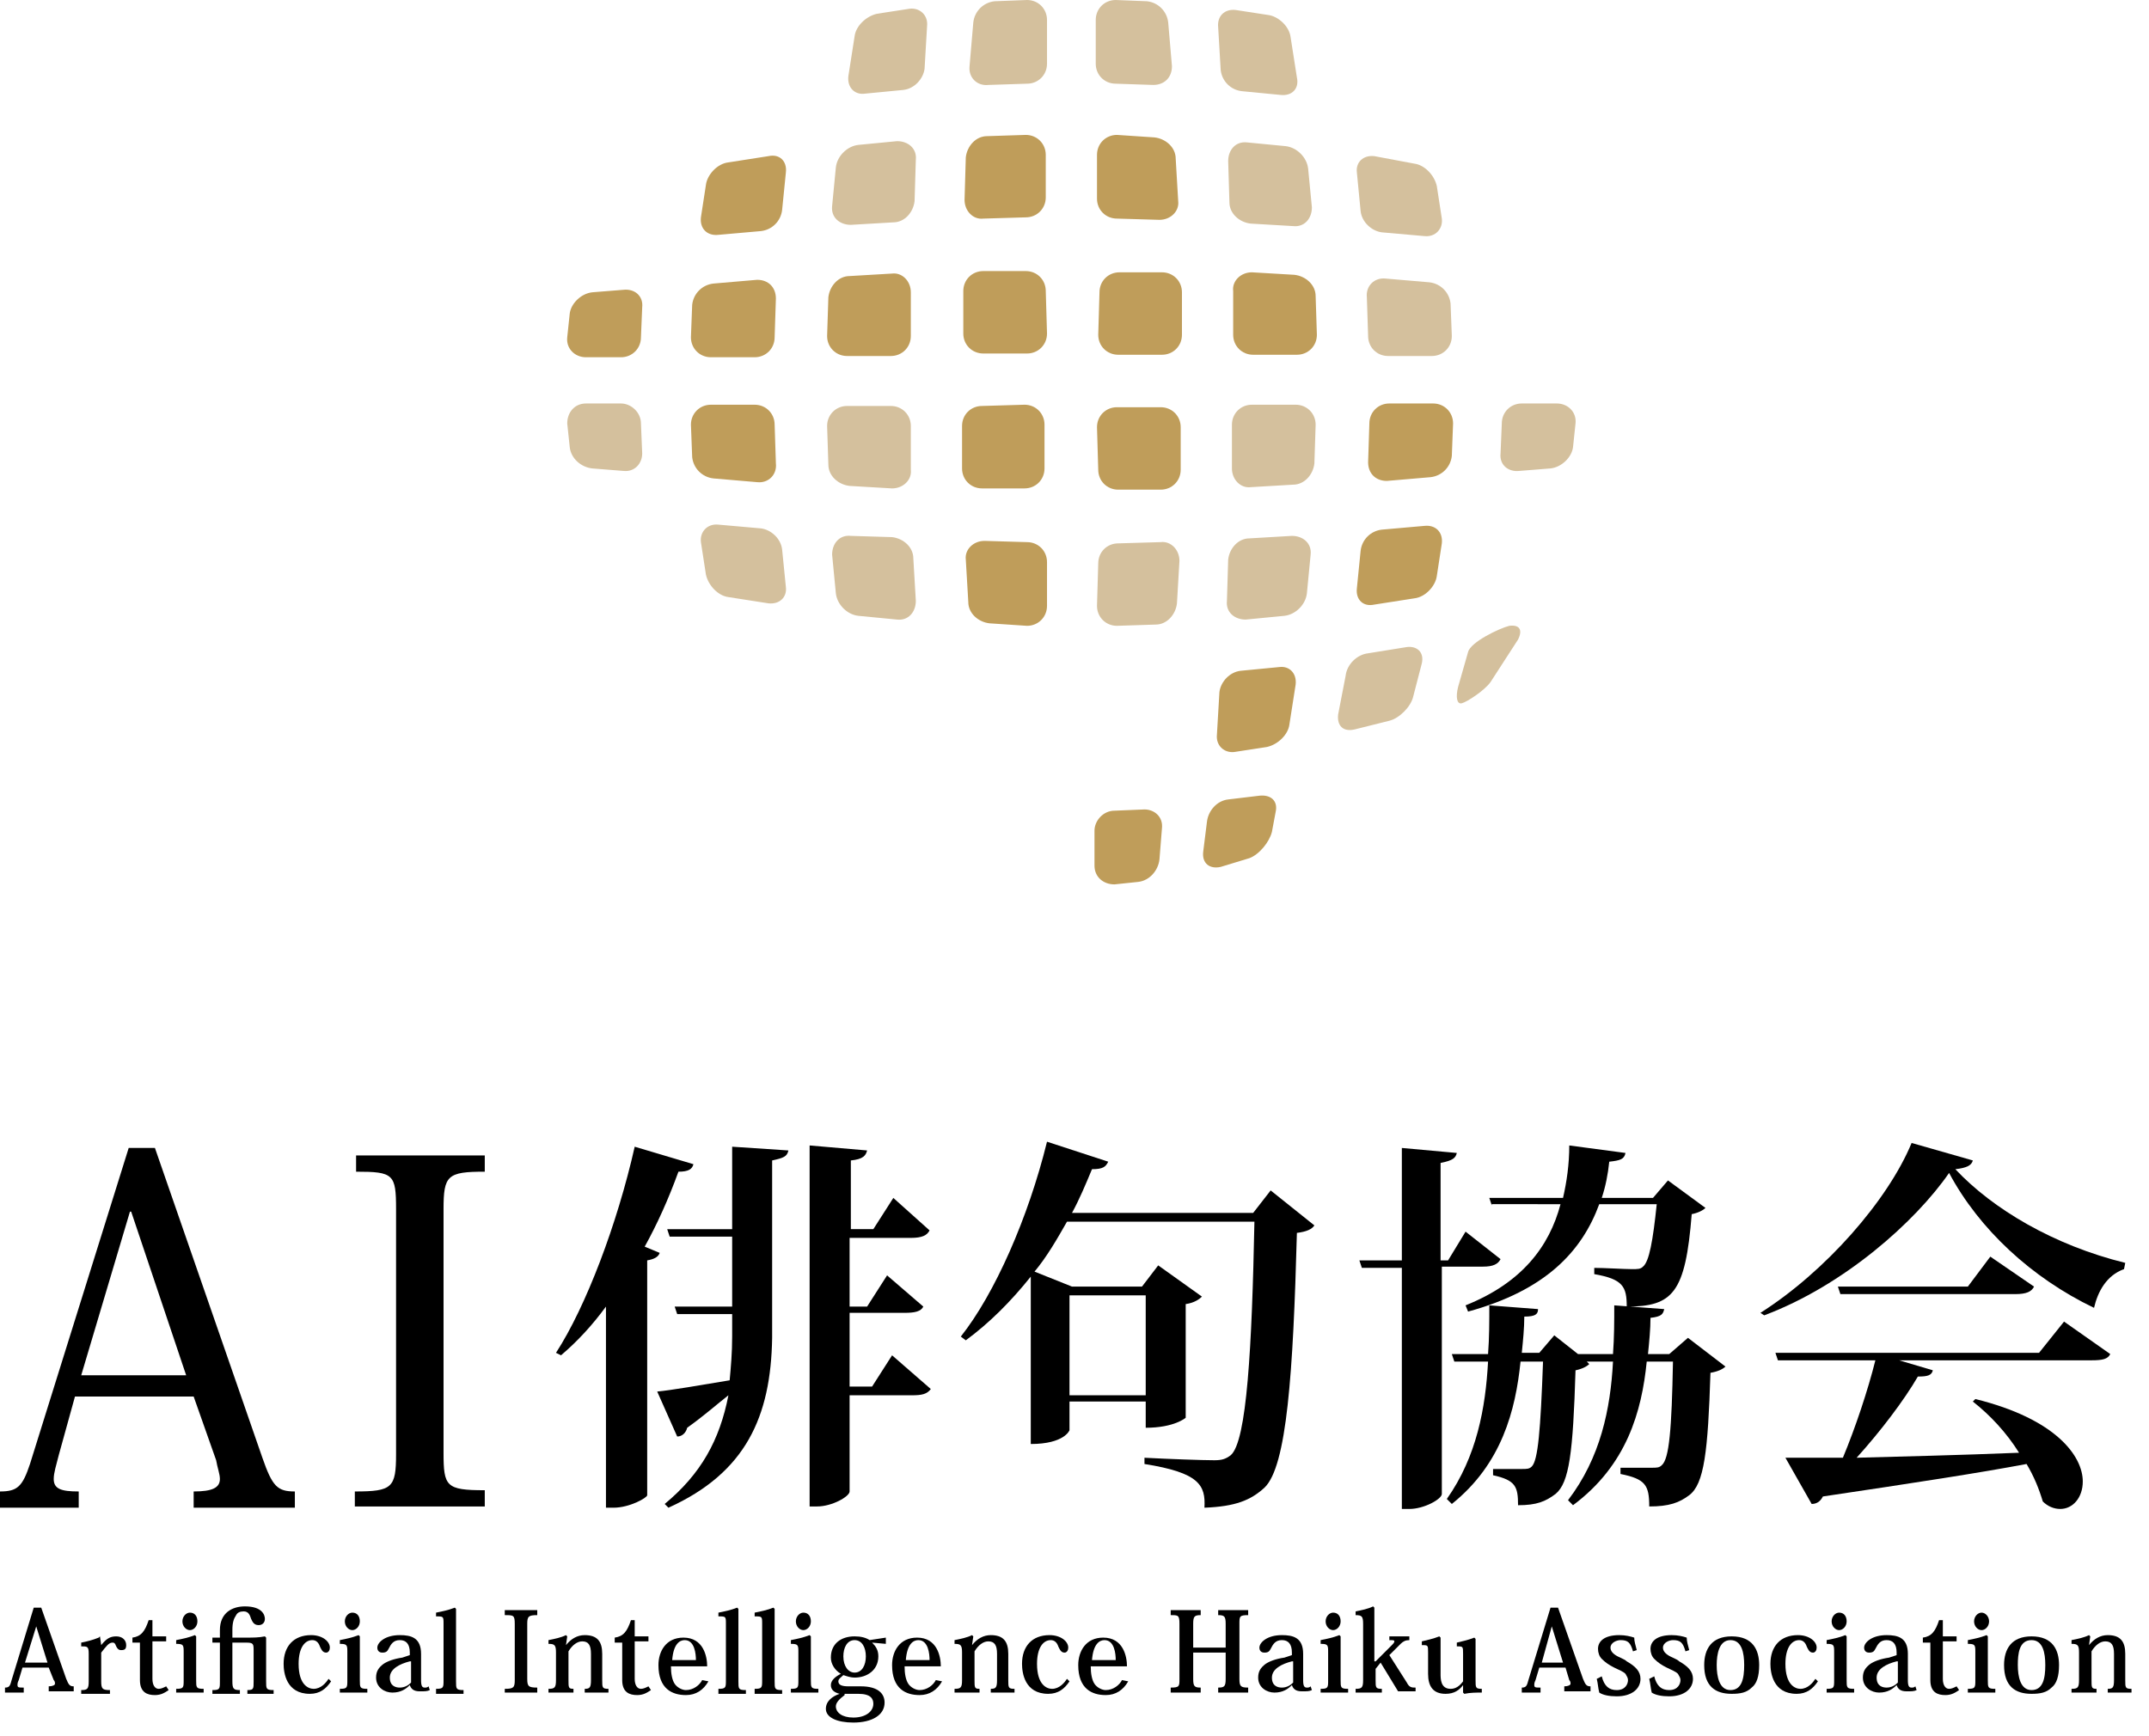 <?xml version="1.0" encoding="utf-8"?>
<!-- Generator: Adobe Illustrator 23.0.4, SVG Export Plug-In . SVG Version: 6.00 Build 0)  -->
<svg version="1.1" id="レイヤー_1" xmlns="http://www.w3.org/2000/svg" xmlns:xlink="http://www.w3.org/1999/xlink" x="0px"
	 y="0px" viewBox="0 0 172 139" style="enable-background:new 0 0 172 139;" xml:space="preserve">
<style type="text/css">
	.st0{fill:#D4C09D;}
	.st1{fill:#BF9D5A;}
</style>
<g>
	<g>
		<g>
			<g>
				<path class="st0" d="M82.2,6.7c0.9,0,1.6-0.7,1.6-1.6l0-3.5c0-0.9-0.7-1.6-1.6-1.6l-2.6,0.1c-0.9,0.1-1.6,0.8-1.7,1.7l-0.3,3.5
					c-0.1,0.9,0.6,1.6,1.5,1.5L82.2,6.7z"/>
				<path class="st0" d="M73.3,12.8c0.1-0.9-0.6-1.5-1.5-1.5l-3.1,0.3c-0.9,0.1-1.7,0.9-1.8,1.8l-0.3,3.1c-0.1,0.9,0.6,1.5,1.5,1.5
					l3.4-0.2c0.9,0,1.6-0.8,1.7-1.7L73.3,12.8z"/>
				<path class="st0" d="M72.9,34.1c0-0.9-0.7-1.6-1.6-1.6l-3.5,0c-0.9,0-1.6,0.7-1.6,1.6l0.1,3.1c0,0.9,0.8,1.6,1.7,1.7l3.4,0.2
					c0.9,0,1.6-0.7,1.5-1.5L72.9,34.1z"/>
				<path class="st0" d="M98.2,48.1c-0.1,0.9,0.6,1.5,1.5,1.5l3.1-0.3c0.9-0.1,1.7-0.9,1.8-1.8l0.3-3.1c0.1-0.9-0.6-1.5-1.5-1.5
					l-3.4,0.2c-0.9,0-1.6,0.8-1.7,1.7L98.2,48.1z"/>
				<path class="st0" d="M97.7,5.6c0.1,0.9,0.8,1.6,1.7,1.7l3.1,0.3c0.9,0.1,1.5-0.5,1.3-1.4L103.3,3c-0.1-0.9-1-1.7-1.8-1.8
					l-2.6-0.4c-0.9-0.1-1.5,0.5-1.4,1.4L97.7,5.6z"/>
				<path class="st0" d="M109.5,26.9c0,0.9,0.7,1.6,1.6,1.6l3.5,0c0.9,0,1.6-0.7,1.6-1.6l-0.1-2.6c-0.1-0.9-0.8-1.6-1.7-1.7
					l-3.5-0.3c-0.9-0.1-1.6,0.6-1.5,1.5L109.5,26.9z"/>
				<path class="st0" d="M68.1,42.9c-0.9-0.1-1.5,0.6-1.5,1.5l0.3,3.1c0.1,0.9,0.9,1.7,1.8,1.8l3.1,0.3c0.9,0.1,1.5-0.6,1.5-1.5
					l-0.2-3.4c0-0.9-0.8-1.6-1.7-1.7L68.1,42.9z"/>
				<path class="st0" d="M98.4,16.2c0,0.9,0.8,1.6,1.7,1.7l3.4,0.2c0.9,0.1,1.5-0.6,1.5-1.5l-0.3-3.1c-0.1-0.9-0.9-1.7-1.8-1.8
					l-3.1-0.3c-0.9-0.1-1.5,0.6-1.5,1.5L98.4,16.2z"/>
				<path class="st0" d="M98.6,37.5c0,0.9,0.7,1.6,1.5,1.5l3.4-0.2c0.9,0,1.6-0.8,1.7-1.7l0.1-3.1c0-0.9-0.7-1.6-1.6-1.6l-3.5,0
					c-0.9,0-1.6,0.7-1.6,1.6L98.6,37.5z"/>
				<path class="st0" d="M110,12.5c-0.9-0.1-1.5,0.5-1.4,1.3l0.3,3.1c0.1,0.9,0.9,1.6,1.7,1.7l3.4,0.3c0.9,0.1,1.5-0.6,1.4-1.4
					l-0.4-2.6c-0.2-0.9-1-1.7-1.8-1.8L110,12.5z"/>
				<path class="st0" d="M92.3,6.8c0.9,0,1.5-0.6,1.5-1.5l-0.3-3.5c-0.1-0.9-0.8-1.6-1.7-1.7L89.3,0c-0.9,0-1.6,0.7-1.6,1.6l0,3.5
					c0,0.9,0.7,1.6,1.6,1.6L92.3,6.8z"/>
				<path class="st0" d="M62.6,44c-0.1-0.9-0.9-1.6-1.7-1.7l-3.4-0.3c-0.9-0.1-1.5,0.6-1.4,1.4l0.4,2.6c0.2,0.9,1,1.7,1.8,1.8
					l3.2,0.5c0.9,0.1,1.5-0.5,1.4-1.3L62.6,44z"/>
				<path class="st0" d="M120.1,36.3c-0.1,0.9,0.6,1.5,1.5,1.4l2.5-0.2c0.9-0.1,1.7-0.9,1.8-1.7l0.2-1.9c0.1-0.9-0.6-1.6-1.5-1.6
					l-2.8,0c-0.9,0-1.6,0.7-1.6,1.6L120.1,36.3z"/>
				<path class="st0" d="M51.3,33.9c0-0.9-0.8-1.6-1.6-1.6l-2.8,0c-0.9,0-1.5,0.7-1.5,1.6l0.2,1.9c0.1,0.9,0.9,1.6,1.8,1.7l2.5,0.2
					c0.9,0.1,1.5-0.6,1.5-1.4L51.3,33.9z"/>
				<path class="st0" d="M74.2,2.1c0.1-0.9-0.6-1.5-1.4-1.4l-2.6,0.4c-0.9,0.2-1.7,1-1.8,1.8l-0.5,3.2c-0.1,0.9,0.5,1.5,1.3,1.4
					l3.1-0.3c0.9-0.1,1.6-0.9,1.7-1.7L74.2,2.1z"/>
				<path class="st0" d="M116.7,55c-0.2,0.8-0.1,1.4,0.3,1.3c0.4-0.1,1.8-1,2.3-1.7l2.2-3.4c0.4-0.8,0.1-1.2-0.7-1.1
					c-0.8,0.2-3.1,1.3-3.3,2.1L116.7,55z"/>
				<path class="st0" d="M87.8,48.5c0,0.9,0.7,1.6,1.6,1.6l3.1-0.1c0.9,0,1.6-0.8,1.7-1.7l0.2-3.4c0-0.9-0.7-1.6-1.5-1.5l-3.4,0.1
					c-0.9,0-1.6,0.7-1.6,1.6L87.8,48.5z"/>
				<path class="st0" d="M107.1,57.2c-0.1,0.9,0.4,1.4,1.3,1.2l2.8-0.7c0.8-0.2,1.7-1.1,1.9-1.9l0.7-2.7c0.2-0.9-0.4-1.4-1.2-1.3
					l-3.1,0.5c-0.9,0.1-1.7,0.9-1.8,1.8L107.1,57.2z"/>
			</g>
			<g>
				<path class="st1" d="M87.9,26.8c0,0.9,0.7,1.6,1.6,1.6l3.5,0c0.9,0,1.6-0.7,1.6-1.6l0-3.4c0-0.9-0.7-1.6-1.6-1.6l-3.4,0
					c-0.9,0-1.6,0.7-1.6,1.6L87.9,26.8z"/>
				<path class="st1" d="M87.9,37.6c0,0.9,0.7,1.6,1.6,1.6l3.4,0c0.9,0,1.6-0.7,1.6-1.6l0-3.4c0-0.9-0.7-1.6-1.6-1.6l-3.5,0
					c-0.9,0-1.6,0.7-1.6,1.6L87.9,37.6z"/>
				<path class="st1" d="M72.9,23.4c0-0.9-0.7-1.6-1.5-1.5l-3.4,0.2c-0.9,0-1.6,0.8-1.7,1.7l-0.1,3.1c0,0.9,0.7,1.6,1.6,1.6l3.5,0
					c0.9,0,1.6-0.7,1.6-1.6L72.9,23.4z"/>
				<path class="st1" d="M83.7,12.4c0-0.9-0.7-1.6-1.6-1.6L79,10.9c-0.9,0-1.6,0.8-1.7,1.7L77.2,16c0,0.9,0.7,1.6,1.5,1.5l3.4-0.1
					c0.9,0,1.6-0.7,1.6-1.6L83.7,12.4z"/>
				<path class="st1" d="M98.3,64c-0.9,0.1-1.6,0.9-1.7,1.8l-0.3,2.4c-0.1,0.9,0.5,1.4,1.4,1.2l2.3-0.7c0.8-0.3,1.6-1.3,1.8-2.1
					l0.3-1.6c0.2-0.9-0.4-1.4-1.3-1.3L98.3,64z"/>
				<path class="st1" d="M89.4,10.8c-0.9,0-1.6,0.7-1.6,1.6l0,3.5c0,0.9,0.7,1.6,1.6,1.6l3.4,0.1c0.9,0,1.6-0.7,1.5-1.5l-0.2-3.4
					c0-0.9-0.8-1.6-1.7-1.7L89.4,10.8z"/>
				<path class="st1" d="M109.5,37c0,0.9,0.6,1.5,1.5,1.5l3.5-0.3c0.9-0.1,1.6-0.8,1.7-1.7l0.1-2.6c0-0.9-0.7-1.6-1.6-1.6l-3.5,0
					c-0.9,0-1.6,0.7-1.6,1.6L109.5,37z"/>
				<path class="st1" d="M108.6,47.1c-0.1,0.9,0.5,1.5,1.4,1.3l3.2-0.5c0.9-0.1,1.7-1,1.8-1.8l0.4-2.6c0.1-0.9-0.5-1.5-1.4-1.4
					l-3.4,0.3c-0.9,0.1-1.6,0.8-1.7,1.7L108.6,47.1z"/>
				<path class="st1" d="M62.9,13.8c0.1-0.9-0.5-1.5-1.4-1.3L58.3,13c-0.9,0.1-1.7,1-1.8,1.8l-0.4,2.6c-0.1,0.9,0.5,1.5,1.4,1.4
					l3.4-0.3c0.9-0.1,1.6-0.8,1.7-1.7L62.9,13.8z"/>
				<path class="st1" d="M98.7,26.8c0,0.9,0.7,1.6,1.6,1.6l3.5,0c0.9,0,1.6-0.7,1.6-1.6l-0.1-3.1c0-0.9-0.8-1.6-1.7-1.7l-3.4-0.2
					c-0.9,0-1.6,0.7-1.5,1.5L98.7,26.8z"/>
				<path class="st1" d="M62,34c0-0.9-0.7-1.6-1.6-1.6l-3.5,0c-0.9,0-1.6,0.7-1.6,1.6l0.1,2.6c0.1,0.9,0.8,1.6,1.7,1.7l3.5,0.3
					c0.9,0.1,1.6-0.6,1.5-1.5L62,34z"/>
				<path class="st1" d="M51.4,24.6c0.1-0.9-0.6-1.5-1.5-1.4l-2.5,0.2c-0.9,0.1-1.7,0.9-1.8,1.7l-0.2,1.9c-0.1,0.9,0.6,1.6,1.5,1.6
					l2.8,0c0.9,0,1.6-0.7,1.6-1.6L51.4,24.6z"/>
				<path class="st1" d="M82.2,50.1c0.9,0,1.6-0.7,1.6-1.6l0-3.5c0-0.9-0.7-1.6-1.6-1.6l-3.4-0.1c-0.9,0-1.6,0.7-1.5,1.5l0.2,3.4
					c0,0.9,0.8,1.6,1.7,1.7L82.2,50.1z"/>
				<path class="st1" d="M89.2,64.9c-0.9,0-1.6,0.8-1.6,1.6l0,2.8c0,0.9,0.7,1.5,1.6,1.5l1.9-0.2c0.9-0.1,1.6-0.9,1.7-1.8l0.2-2.5
					c0.1-0.9-0.6-1.5-1.4-1.5L89.2,64.9z"/>
				<path class="st1" d="M62.1,23.9c0-0.9-0.6-1.5-1.5-1.5l-3.5,0.3c-0.9,0.1-1.6,0.8-1.7,1.7l-0.1,2.6c0,0.9,0.7,1.6,1.6,1.6l3.5,0
					c0.9,0,1.6-0.7,1.6-1.6L62.1,23.9z"/>
				<path class="st1" d="M83.7,23.3c0-0.9-0.7-1.6-1.6-1.6l-3.4,0c-0.9,0-1.6,0.7-1.6,1.6l0,3.4c0,0.9,0.7,1.6,1.6,1.6l3.5,0
					c0.9,0,1.6-0.7,1.6-1.6L83.7,23.3z"/>
				<path class="st1" d="M78.6,32.5c-0.9,0-1.6,0.7-1.6,1.6l0,3.4c0,0.9,0.7,1.6,1.6,1.6l3.4,0c0.9,0,1.6-0.7,1.6-1.6l0-3.5
					c0-0.9-0.7-1.6-1.6-1.6L78.6,32.5z"/>
				<path class="st1" d="M97.4,58.8c-0.1,0.9,0.6,1.5,1.4,1.4l2.6-0.4c0.9-0.2,1.7-1,1.8-1.8l0.5-3.2c0.1-0.9-0.5-1.5-1.3-1.4
					l-3.1,0.3c-0.9,0.1-1.6,0.9-1.7,1.7L97.4,58.8z"/>
			</g>
		</g>
	</g>
	<g>
		<g>
			<g>
				<path d="M15.5,111.8H6l-1.3,4.7c-0.2,0.8-0.4,1.4-0.4,1.9c0,0.8,0.6,1,2,1v1.3H0v-1.3c1.4,0,1.8-0.4,2.4-2.2l7.9-25.3h2.1
					l8.6,24.8c0.8,2.3,1.2,2.7,2.6,2.7v1.3h-8.1v-1.3c1.5,0,2.1-0.3,2.1-1c0-0.4-0.2-0.9-0.3-1.5L15.5,111.8z M14.9,110.1l-4.4-13.1
					h-0.1l-3.9,13.1H14.9z"/>
				<path d="M28.4,119.4c3,0,3.3-0.3,3.3-3V96.8c0-2.8-0.2-3-3.2-3v-1.3h10.3v1.3c-3,0-3.3,0.3-3.3,3v19.5c0,2.7,0.2,3,3.3,3v1.3
					H28.4V119.4z"/>
			</g>
			<g>
				<path d="M55.5,93.2c-0.1,0.4-0.4,0.6-1.2,0.6c-0.8,2.2-1.7,4.2-2.7,6l1.2,0.5c-0.1,0.3-0.4,0.5-1,0.6v18.8c0,0.2-1.4,1-2.7,1
					h-0.6v-16.1c-1.1,1.5-2.3,2.8-3.6,3.9l-0.4-0.2c2.4-3.7,4.9-10.3,6.3-16.5L55.5,93.2z M58.6,98.5v-6.7l4.5,0.3
					c-0.1,0.5-0.4,0.6-1.3,0.8v14.2c-0.1,6.3-2.1,10.8-8.3,13.6l-0.3-0.3c2.9-2.4,4.4-5.1,5.1-8.7c-0.9,0.7-1.9,1.6-3.3,2.6
					c-0.1,0.4-0.4,0.7-0.8,0.7l-1.6-3.6c1.1-0.1,3.4-0.5,5.8-0.9c0.1-1.1,0.2-2.2,0.2-3.5v-1.8h-4.4l-0.2-0.6h4.6v-5.6h-5l-0.2-0.6
					H58.6z M71.4,108.5l3.1,2.7c-0.3,0.4-0.7,0.5-1.5,0.5h-5v7.7c0,0.4-1.4,1.2-2.6,1.2h-0.6V91.7l4.6,0.4c-0.1,0.4-0.3,0.7-1.3,0.8
					v5.5h1.8l1.6-2.5l2.9,2.6c-0.2,0.4-0.6,0.6-1.5,0.6H68v5.5h1.4l1.6-2.5l2.9,2.5c-0.2,0.4-0.7,0.5-1.5,0.5H68v5.9h1.8L71.4,108.5
					z"/>
				<path d="M101.7,95.3l3.5,2.8c-0.2,0.3-0.6,0.5-1.4,0.6c-0.3,11.2-0.8,18.7-2.6,20.4c-1.1,1-2.3,1.5-4.8,1.6
					c0.1-1.8-0.4-2.8-4.8-3.5l0-0.5c1.9,0.1,4.6,0.2,5.6,0.2c0.6,0,0.9-0.1,1.3-0.4c1.3-1.1,1.7-8.7,1.9-18.7H85.4
					c-0.8,1.4-1.6,2.8-2.6,4l3,1.2h5.6l1.3-1.7l3.5,2.5c-0.2,0.2-0.6,0.5-1.3,0.6v9.1c0,0-0.9,0.8-3.2,0.8v-2.1h-6.1v2.3
					c0,0-0.4,1.1-3.1,1.1v-13.4c-1.6,2-3.3,3.7-5.2,5.1l-0.4-0.3c2.7-3.4,5.4-9.5,6.9-15.6l4.9,1.6c-0.2,0.4-0.4,0.6-1.3,0.6
					c-0.5,1.2-1,2.4-1.6,3.5h14.5L101.7,95.3z M91.7,103.7h-6.1v8h6.1V103.7z"/>
				<path d="M120.1,100.8c-0.2,0.4-0.6,0.6-1.4,0.6h-3.3v18.2c0,0.4-1.4,1.2-2.6,1.2h-0.6v-19.3h-3.2l-0.2-0.6h3.4v-9l4.4,0.4
					c-0.1,0.4-0.3,0.6-1.3,0.8v7.8h0.6l1.4-2.3L120.1,100.8z M135.1,107.1l3,2.3c-0.2,0.2-0.6,0.4-1.2,0.5c-0.2,6.3-0.5,8.9-1.7,9.8
					c-0.8,0.6-1.6,0.9-3.2,0.9c0-1.7-0.3-2.2-2.3-2.6l0-0.5c0.6,0,2,0,2.5,0c0.4,0,0.6,0,0.8-0.2c0.6-0.5,0.8-2.9,0.9-8.3h-2.1
					c-0.4,4-1.6,8.3-5.9,11.5l-0.4-0.4c2.6-3.4,3.4-7.3,3.6-11.1h-2.1l0.2,0.2c-0.2,0.2-0.6,0.4-1.1,0.5c-0.2,6.6-0.5,9-1.6,9.9
					c-0.8,0.6-1.5,0.9-3,0.9c0-1.5-0.2-2-2-2.4v-0.5c0.6,0,1.8,0,2.3,0c0.4,0,0.6,0,0.8-0.2c0.5-0.5,0.7-2.9,0.9-8.4h-1.8
					c-0.4,3.9-1.5,8.2-5.5,11.4l-0.4-0.4c2.4-3.4,3.1-7.3,3.3-11h-2.7l-0.2-0.6h2.9c0.1-1.3,0.1-2.6,0.1-3.9l3.9,0.3
					c0,0.4-0.2,0.6-1.1,0.6c0,0.9-0.1,1.9-0.2,2.9h1.4l1.2-1.4l1.9,1.5v0h2.8c0.1-1.4,0.1-2.6,0.1-3.9l4,0.3
					c-0.1,0.4-0.2,0.6-1.1,0.7c0,0.9-0.1,1.9-0.2,2.9h1.7L135.1,107.1z M119.4,96.5l-0.2-0.6h5.9c0.3-1.3,0.5-2.7,0.5-4.2l4.5,0.6
					c-0.1,0.5-0.4,0.6-1.3,0.7c-0.1,1-0.3,2-0.6,2.9h4.1l1.2-1.4l3,2.2c-0.2,0.2-0.6,0.4-1.1,0.5c-0.5,6.3-1.5,7.4-5.2,7.4
					c0-1.6-0.3-2.2-2.6-2.6v-0.5c0.8,0,2.4,0.1,3,0.1c0.5,0,0.7,0,0.9-0.2c0.5-0.4,0.8-2.1,1.1-5h-4.6c-1.4,3.8-4.3,6.9-10.5,8.6
					l-0.2-0.5c4.5-1.8,6.7-4.7,7.6-8.1H119.4z"/>
				<path d="M140.9,105.1c5.2-3.3,10.2-9,12.1-13.6l4.9,1.4c-0.1,0.4-0.5,0.6-1.4,0.7c3,3.2,7.9,6.1,13.6,7.5l-0.1,0.5
					c-1.4,0.5-2.1,1.8-2.4,3.1c-5-2.4-9.2-6.3-11.6-10.8c-2.7,3.9-8.4,9-14.8,11.4L140.9,105.1z M163.2,108.3l2-2.5l3.7,2.6
					c-0.2,0.4-0.6,0.5-1.5,0.5H152l2.7,0.8c-0.1,0.4-0.4,0.5-1.2,0.5c-1.1,1.9-3,4.4-4.9,6.5c3.6-0.1,8.1-0.2,13-0.4
					c-1-1.6-2.3-3-3.7-4.1l0.2-0.2c6.5,1.6,8.6,4.6,8.6,6.6c0,1.3-0.8,2.2-1.8,2.2c-0.5,0-1-0.2-1.4-0.6c-0.3-1-0.7-2-1.3-3
					c-3.7,0.7-8.9,1.5-16.3,2.6c-0.2,0.4-0.5,0.6-0.9,0.6l-2.1-3.7c1.1,0,2.7,0,4.6,0c1-2.4,2-5.4,2.6-7.8h-7.8l-0.2-0.6H163.2z
					 M159.3,100.6l3.5,2.4c-0.2,0.4-0.6,0.6-1.5,0.6h-14l-0.2-0.6h10.4L159.3,100.6z"/>
			</g>
			<g>
				<path d="M3.9,133.5H1.8l-0.3,1c-0.1,0.2-0.1,0.3-0.1,0.4c0,0.2,0.1,0.2,0.5,0.2v0.4H0.4v-0.4c0.3,0,0.4-0.1,0.5-0.5l1.8-5.9h0.6
					l2,5.7c0.2,0.5,0.3,0.6,0.6,0.6v0.4H3.9v-0.4c0.3,0,0.5-0.1,0.5-0.2c0-0.1,0-0.2-0.1-0.3L3.9,133.5z M3.8,133.1l-0.9-2.9h0
					L2,133.1H3.8z"/>
				<path d="M8.1,131.7L8.1,131.7c0.4-0.5,0.7-0.7,1.2-0.7c0.5,0,0.8,0.3,0.8,0.7c0,0.3-0.1,0.4-0.4,0.4c-0.2,0-0.3-0.1-0.4-0.3
					c-0.1-0.3-0.2-0.3-0.3-0.3c-0.3,0-0.5,0.3-0.9,0.8v2.3c0,0.6,0.1,0.7,0.7,0.7v0.3H6.5v-0.3c0.5,0,0.6-0.1,0.6-0.7v-2.2
					c0-0.6-0.1-0.6-0.6-0.6v-0.3c0.5-0.1,0.9-0.2,1.4-0.4L8,131L8.1,131.7z"/>
				<path d="M10.6,131.4v-0.3c0.7-0.1,1-0.5,1.3-1.4h0.3v1.3h1.1v0.4h-1.1v3c0,0.5,0.2,0.8,0.5,0.8c0.2,0,0.4-0.1,0.6-0.2l0.2,0.3
					c-0.3,0.2-0.6,0.4-1.1,0.4c-0.6,0-1.2-0.2-1.2-1.2v-3H10.6z"/>
				<path d="M15.7,131v3.5c0,0.6,0,0.7,0.6,0.7v0.3h-2.2v-0.3c0.6,0,0.6-0.1,0.6-0.7v-2.2c0-0.6,0-0.7-0.6-0.7v-0.3
					c0.5-0.1,1-0.2,1.5-0.4L15.7,131z M15.8,129.8c0,0.4-0.3,0.7-0.6,0.7s-0.6-0.3-0.6-0.7c0-0.4,0.3-0.7,0.6-0.7
					C15.6,129.1,15.8,129.4,15.8,129.8z"/>
				<path d="M17.6,130.5c0-1.4,1-1.9,2-1.9c1.4,0,1.6,0.7,1.6,1c0,0.3-0.2,0.5-0.5,0.5c-0.4,0-0.5-0.3-0.6-0.5
					c-0.1-0.3-0.2-0.6-0.6-0.6c-0.3,0-0.5,0.1-0.6,0.3c-0.2,0.3-0.3,0.6-0.3,1.2v0.6h1.1c0.6,0,1,0,1.5-0.1l0.1,0.1v3.5
					c0,0.6,0,0.7,0.6,0.7v0.3h-2.1v-0.3c0.5,0,0.5-0.1,0.5-0.7v-2.4c0-0.6,0-0.7-0.6-0.7h-1.1v3.1c0,0.6,0.1,0.7,0.6,0.7v0.3H17
					v-0.3c0.6,0,0.6-0.1,0.6-0.7v-3.1H17v-0.4h0.6V130.5z"/>
				<path d="M26.5,134.6c-0.4,0.6-0.9,1-1.7,1c-1.9,0-2.1-1.7-2.1-2.4c0-1.4,0.8-2.3,2.2-2.3c0.9,0,1.5,0.5,1.5,1
					c0,0.2-0.1,0.4-0.3,0.4c-0.3,0-0.4-0.3-0.5-0.5c-0.1-0.3-0.3-0.5-0.6-0.5c-0.6,0-1.1,0.6-1.1,1.9c0,1.7,0.8,2,1.2,2
					c0.6,0,1-0.5,1.2-0.8L26.5,134.6z"/>
				<path d="M28.8,131v3.5c0,0.6,0,0.7,0.6,0.7v0.3h-2.2v-0.3c0.6,0,0.6-0.1,0.6-0.7v-2.2c0-0.6,0-0.7-0.6-0.7v-0.3
					c0.5-0.1,1-0.2,1.5-0.4L28.8,131z M28.8,129.8c0,0.4-0.3,0.7-0.6,0.7s-0.6-0.3-0.6-0.7c0-0.4,0.3-0.7,0.6-0.7
					C28.6,129.1,28.8,129.4,28.8,129.8z"/>
				<path d="M32.8,132.3c0-0.7-0.3-1-0.8-1c-0.5,0-0.7,0.3-0.9,0.7c-0.1,0.2-0.2,0.3-0.5,0.3c-0.3,0-0.4-0.2-0.4-0.4
					c0-0.4,0.6-1,1.8-1c0.9,0,1.7,0.2,1.7,1.5v2.1c0,0.5,0.1,0.6,0.3,0.6c0.1,0,0.2,0,0.3-0.1l0.1,0.3c-0.2,0.1-0.4,0.1-0.8,0.1
					c-0.5,0-0.7-0.2-0.8-0.5h0c-0.3,0.3-0.7,0.6-1.4,0.6c-0.6,0-1.3-0.4-1.3-1.2c0-0.5,0.2-0.8,0.6-1.1c0.3-0.2,0.8-0.4,1.5-0.5
					l0.6-0.2V132.3z M32.8,133c-0.8,0.2-1.6,0.6-1.6,1.3c0,0.7,0.5,0.8,0.8,0.8c0.4,0,0.7-0.2,0.9-0.4V133z"/>
				<path d="M34.9,135.2c0.6,0,0.6-0.1,0.6-0.7V130c0-0.6,0-0.6-0.6-0.6v-0.3c0.5-0.1,1-0.2,1.5-0.4l0.1,0.1v5.8
					c0,0.6,0,0.7,0.6,0.7v0.3h-2.2V135.2z"/>
				<path d="M40.4,135.2c0.7,0,0.8-0.1,0.8-0.7V130c0-0.7-0.1-0.7-0.8-0.7v-0.4H43v0.4c-0.7,0-0.8,0.1-0.8,0.7v4.4
					c0,0.6,0.1,0.7,0.8,0.7v0.4h-2.6V135.2z"/>
				<path d="M45.3,131.7c0.4-0.5,0.9-0.8,1.5-0.8c1,0,1.4,0.5,1.4,1.5v2.1c0,0.6,0,0.7,0.5,0.7v0.3h-1.9v-0.3c0.4,0,0.5-0.1,0.5-0.7
					v-2.1c0-0.7-0.2-1-0.7-1c-0.4,0-0.8,0.3-1.1,0.8v2.3c0,0.6,0,0.7,0.4,0.7v0.3h-2v-0.3c0.5,0,0.6-0.1,0.6-0.7v-2.2
					c0-0.6-0.1-0.7-0.6-0.7v-0.3c0.5-0.1,1-0.2,1.4-0.4l0.1,0.1L45.3,131.7L45.3,131.7z"/>
				<path d="M49.2,131.4v-0.3c0.7-0.1,1-0.5,1.3-1.4h0.3v1.3h1.1v0.4h-1.1v3c0,0.5,0.2,0.8,0.5,0.8c0.2,0,0.4-0.1,0.6-0.2l0.2,0.3
					c-0.3,0.2-0.6,0.4-1.1,0.4c-0.6,0-1.2-0.2-1.2-1.2v-3H49.2z"/>
				<path d="M56.7,134.6c-0.4,0.7-1,1.1-1.8,1.1c-1.1,0-2.2-0.5-2.2-2.4c0-1.1,0.6-2.2,2-2.2c1.6,0,1.9,1.5,1.9,2.3h-2.9
					c0,0.6,0.1,1.1,0.3,1.4c0.2,0.3,0.6,0.5,0.9,0.5c0.6,0,1.1-0.4,1.3-0.8L56.7,134.6z M55.7,132.9c0-0.5-0.1-1.6-0.9-1.6
					c-0.4,0-0.9,0.3-1,1.6H55.7z"/>
				<path d="M57.5,135.2c0.6,0,0.6-0.1,0.6-0.7V130c0-0.6,0-0.6-0.6-0.6v-0.3c0.5-0.1,1-0.2,1.5-0.4l0.1,0.1v5.8
					c0,0.6,0,0.7,0.6,0.7v0.3h-2.2V135.2z"/>
				<path d="M60.4,135.2c0.6,0,0.6-0.1,0.6-0.7V130c0-0.6,0-0.6-0.6-0.6v-0.3c0.5-0.1,1-0.2,1.5-0.4l0.1,0.1v5.8
					c0,0.6,0,0.7,0.6,0.7v0.3h-2.2V135.2z"/>
				<path d="M64.9,131v3.5c0,0.6,0,0.7,0.6,0.7v0.3h-2.2v-0.3c0.6,0,0.6-0.1,0.6-0.7v-2.2c0-0.6,0-0.7-0.6-0.7v-0.3
					c0.5-0.1,1-0.2,1.5-0.4L64.9,131z M64.9,129.8c0,0.4-0.3,0.7-0.6,0.7s-0.6-0.3-0.6-0.7c0-0.4,0.3-0.7,0.6-0.7
					C64.7,129.1,64.9,129.4,64.9,129.8z"/>
				<path d="M69.8,131.5c0.3,0.3,0.5,0.6,0.5,1.1c0,1.1-0.9,1.7-1.9,1.7c-0.3,0-0.6-0.1-0.9-0.2c-0.2,0.2-0.4,0.3-0.4,0.5
					c0,0.3,0.3,0.4,0.8,0.4h1c1.4,0,1.9,0.6,1.9,1.3c0,1-1,1.6-2.5,1.6c-1.3,0-2.2-0.4-2.2-1.1c0-0.6,0.5-1,1.1-1.2
					c-0.4-0.1-0.7-0.3-0.7-0.7c0-0.4,0.4-0.7,0.8-0.9c-0.5-0.3-0.8-0.8-0.8-1.3c0-1.1,0.8-1.7,1.9-1.7c0.5,0,0.9,0.1,1.2,0.3
					l1.3-0.2v0.5L69.8,131.5z M67.6,135.7c-0.4,0.3-0.7,0.6-0.7,0.9c0,0.5,0.5,0.9,1.4,0.9c1,0,1.6-0.5,1.6-1.1
					c0-0.4-0.2-0.8-1.2-0.8H67.6z M69.3,132.6c0-0.7-0.3-1.3-0.9-1.3c-0.6,0-0.9,0.6-0.9,1.3c0,0.8,0.4,1.3,0.9,1.3
					C69,133.9,69.3,133.3,69.3,132.6z"/>
				<path d="M75.4,134.6c-0.4,0.7-1,1.1-1.8,1.1c-1.1,0-2.2-0.5-2.2-2.4c0-1.1,0.6-2.2,2-2.2c1.6,0,1.9,1.5,1.9,2.3h-2.9
					c0,0.6,0.1,1.1,0.3,1.4c0.2,0.3,0.6,0.5,0.9,0.5c0.6,0,1.1-0.4,1.3-0.8L75.4,134.6z M74.4,132.9c0-0.5-0.1-1.6-0.9-1.6
					c-0.4,0-0.9,0.3-1,1.6H74.4z"/>
				<path d="M77.8,131.7c0.4-0.5,0.9-0.8,1.5-0.8c1,0,1.4,0.5,1.4,1.5v2.1c0,0.6,0,0.7,0.5,0.7v0.3h-1.9v-0.3c0.4,0,0.5-0.1,0.5-0.7
					v-2.1c0-0.7-0.2-1-0.7-1c-0.4,0-0.8,0.3-1.1,0.8v2.3c0,0.6,0,0.7,0.4,0.7v0.3h-2v-0.3c0.5,0,0.6-0.1,0.6-0.7v-2.2
					c0-0.6-0.1-0.7-0.6-0.7v-0.3c0.5-0.1,1-0.2,1.4-0.4l0.1,0.1L77.8,131.7L77.8,131.7z"/>
				<path d="M85.6,134.6c-0.4,0.6-0.9,1-1.7,1c-1.9,0-2.1-1.7-2.1-2.4c0-1.4,0.8-2.3,2.2-2.3c0.9,0,1.5,0.5,1.5,1
					c0,0.2-0.1,0.4-0.3,0.4c-0.3,0-0.4-0.3-0.5-0.5c-0.1-0.3-0.3-0.5-0.6-0.5c-0.6,0-1.1,0.6-1.1,1.9c0,1.7,0.8,2,1.2,2
					c0.6,0,1-0.5,1.2-0.8L85.6,134.6z"/>
				<path d="M90.3,134.6c-0.4,0.7-1,1.1-1.8,1.1c-1.1,0-2.2-0.5-2.2-2.4c0-1.1,0.6-2.2,2-2.2c1.6,0,1.9,1.5,1.9,2.3h-2.9
					c0,0.6,0.1,1.1,0.3,1.4c0.2,0.3,0.6,0.5,0.9,0.5c0.6,0,1.1-0.4,1.3-0.8L90.3,134.6z M89.3,132.9c0-0.5-0.1-1.6-0.9-1.6
					c-0.4,0-0.9,0.3-1,1.6H89.3z"/>
				<path d="M99.9,129.3c-0.7,0-0.7,0.1-0.7,0.7v4.4c0,0.6,0.1,0.7,0.7,0.7v0.4h-2.4v-0.4c0.5,0,0.6-0.1,0.6-0.7v-2.1h-2.6v2.1
					c0,0.6,0.1,0.7,0.6,0.7v0.4h-2.4v-0.4c0.7,0,0.7-0.1,0.7-0.7V130c0-0.7-0.1-0.7-0.7-0.7v-0.4h2.4v0.4c-0.5,0-0.6,0.1-0.6,0.7
					v1.9h2.6V130c0-0.6-0.1-0.7-0.6-0.7v-0.4h2.4V129.3z"/>
				<path d="M103.4,132.3c0-0.7-0.3-1-0.8-1c-0.5,0-0.7,0.3-0.9,0.7c-0.1,0.2-0.2,0.3-0.5,0.3c-0.3,0-0.4-0.2-0.4-0.4
					c0-0.4,0.6-1,1.8-1c0.9,0,1.7,0.2,1.7,1.5v2.1c0,0.5,0.1,0.6,0.3,0.6c0.1,0,0.2,0,0.3-0.1l0.1,0.3c-0.2,0.1-0.4,0.1-0.8,0.1
					c-0.5,0-0.7-0.2-0.8-0.5h0c-0.3,0.3-0.7,0.6-1.4,0.6c-0.6,0-1.3-0.4-1.3-1.2c0-0.5,0.2-0.8,0.6-1.1c0.3-0.2,0.8-0.4,1.5-0.5
					l0.6-0.2V132.3z M103.4,133c-0.8,0.2-1.6,0.6-1.6,1.3c0,0.7,0.5,0.8,0.8,0.8c0.4,0,0.7-0.2,0.9-0.4V133z"/>
				<path d="M107.3,131v3.5c0,0.6,0,0.7,0.6,0.7v0.3h-2.2v-0.3c0.6,0,0.6-0.1,0.6-0.7v-2.2c0-0.6,0-0.7-0.6-0.7v-0.3
					c0.5-0.1,1-0.2,1.5-0.4L107.3,131z M107.3,129.8c0,0.4-0.3,0.7-0.6,0.7s-0.6-0.3-0.6-0.7c0-0.4,0.3-0.7,0.6-0.7
					C107.1,129.1,107.3,129.4,107.3,129.8z"/>
				<path d="M110.1,133L110.1,133l1.3-1.3c0.1-0.1,0.2-0.2,0.2-0.3c0-0.1-0.1-0.1-0.4-0.1v-0.3h1.6v0.3c-0.3,0-0.5,0.1-0.7,0.3
					l-0.9,0.9l1.4,2.2c0.2,0.4,0.4,0.4,0.7,0.4v0.3h-1.4l-1.4-2.3l-0.4,0.5v0.9c0,0.6,0,0.7,0.5,0.7v0.3h-2.1v-0.3
					c0.5,0,0.6-0.1,0.6-0.7V130c0-0.6-0.1-0.7-0.6-0.7v-0.3c0.5-0.1,1-0.2,1.4-0.4l0.1,0.1V133z"/>
				<path d="M118.1,134.5c0,0.6,0,0.7,0.5,0.7v0.3c-0.5,0-0.9,0-1.4,0.1l-0.1-0.1l0-0.6h0c-0.3,0.4-0.7,0.7-1.4,0.7
					c-1,0-1.4-0.6-1.4-1.6v-1.7c0-0.6,0-0.6-0.5-0.6v-0.3c0.4-0.1,0.9-0.2,1.4-0.4l0.1,0.1v2.9c0,0.4,0,1.2,0.8,1.2
					c0.4,0,0.7-0.2,1-0.6v-2.2c0-0.6,0-0.6-0.5-0.6v-0.3c0.4-0.1,0.9-0.2,1.4-0.4l0.1,0.1V134.5z"/>
				<path d="M125.3,133.5h-2.1l-0.3,1c-0.1,0.2-0.1,0.3-0.1,0.4c0,0.2,0.1,0.2,0.5,0.2v0.4h-1.5v-0.4c0.3,0,0.4-0.1,0.5-0.5l1.8-5.9
					h0.6l2,5.7c0.2,0.5,0.3,0.6,0.6,0.6v0.4h-2.1v-0.4c0.3,0,0.5-0.1,0.5-0.2c0-0.1,0-0.2-0.1-0.3L125.3,133.5z M125.1,133.1
					l-0.9-2.9h0l-0.8,2.9H125.1z"/>
				<path d="M128.2,134.2c0.2,0.8,0.6,1.1,1.2,1.1c0.7,0,0.9-0.5,0.9-0.8c0-0.2-0.1-0.3-0.2-0.5c-0.2-0.2-0.5-0.3-0.9-0.5
					c-0.4-0.2-0.7-0.4-1-0.7c-0.2-0.2-0.3-0.5-0.3-0.8c0-0.6,0.5-1.1,1.7-1.1c0.5,0,0.9,0.1,1.2,0.2c0,0.3,0.1,0.6,0.2,1l-0.3,0.1
					c-0.2-0.7-0.4-0.9-1-0.9c-0.3,0-0.8,0.2-0.8,0.6c0,0.2,0.1,0.4,0.4,0.6c0.3,0.2,0.7,0.3,0.9,0.5c0.7,0.4,1.1,0.8,1.1,1.4
					c0,0.8-0.7,1.4-1.9,1.4c-0.6,0-1.1-0.1-1.4-0.3c-0.1-0.4-0.1-0.7-0.2-1.1L128.2,134.2z"/>
				<path d="M132.4,134.2c0.2,0.8,0.6,1.1,1.2,1.1c0.7,0,0.9-0.5,0.9-0.8c0-0.2-0.1-0.3-0.2-0.5c-0.2-0.2-0.5-0.3-0.9-0.5
					c-0.4-0.2-0.7-0.4-1-0.7c-0.2-0.2-0.3-0.5-0.3-0.8c0-0.6,0.5-1.1,1.7-1.1c0.5,0,0.9,0.1,1.2,0.2c0,0.3,0.1,0.6,0.2,1l-0.3,0.1
					c-0.2-0.7-0.4-0.9-1-0.9c-0.3,0-0.8,0.2-0.8,0.6c0,0.2,0.1,0.4,0.4,0.6c0.3,0.2,0.7,0.3,0.9,0.5c0.7,0.4,1.1,0.8,1.1,1.4
					c0,0.8-0.7,1.4-1.9,1.4c-0.6,0-1.1-0.1-1.4-0.3c-0.1-0.4-0.1-0.7-0.2-1.1L132.4,134.2z"/>
				<path d="M136.4,133.3c0-1.3,0.6-2.3,2.2-2.3c1.7,0,2.2,1.1,2.2,2.3c0,0.9-0.2,1.5-0.6,1.8c-0.4,0.4-0.9,0.5-1.6,0.5
					C137.3,135.6,136.4,135,136.4,133.3z M137.4,133.3c0,0.9,0.2,2,1.1,2c0.9,0,1.1-0.9,1.1-2c0-1-0.2-2-1.1-2
					C137.6,131.3,137.4,132.4,137.4,133.3z"/>
				<path d="M145.5,134.6c-0.4,0.6-0.9,1-1.7,1c-1.9,0-2.1-1.7-2.1-2.4c0-1.4,0.8-2.3,2.2-2.3c0.9,0,1.5,0.5,1.5,1
					c0,0.2-0.1,0.4-0.3,0.4c-0.3,0-0.4-0.3-0.5-0.5c-0.1-0.3-0.3-0.5-0.6-0.5c-0.6,0-1.1,0.6-1.1,1.9c0,1.7,0.8,2,1.2,2
					c0.6,0,1-0.5,1.2-0.8L145.5,134.6z"/>
				<path d="M147.8,131v3.5c0,0.6,0,0.7,0.6,0.7v0.3h-2.2v-0.3c0.6,0,0.6-0.1,0.6-0.7v-2.2c0-0.6,0-0.7-0.6-0.7v-0.3
					c0.5-0.1,1-0.2,1.5-0.4L147.8,131z M147.8,129.8c0,0.4-0.3,0.7-0.6,0.7s-0.6-0.3-0.6-0.7c0-0.4,0.3-0.7,0.6-0.7
					C147.6,129.1,147.8,129.4,147.8,129.8z"/>
				<path d="M151.8,132.3c0-0.7-0.3-1-0.8-1c-0.5,0-0.7,0.3-0.9,0.7c-0.1,0.2-0.2,0.3-0.5,0.3c-0.3,0-0.4-0.2-0.4-0.4
					c0-0.4,0.6-1,1.8-1c0.9,0,1.7,0.2,1.7,1.5v2.1c0,0.5,0.1,0.6,0.3,0.6c0.1,0,0.2,0,0.3-0.1l0.1,0.3c-0.2,0.1-0.4,0.1-0.8,0.1
					c-0.5,0-0.7-0.2-0.8-0.5h0c-0.3,0.3-0.7,0.6-1.4,0.6c-0.6,0-1.3-0.4-1.3-1.2c0-0.5,0.2-0.8,0.6-1.1c0.3-0.2,0.8-0.4,1.5-0.5
					l0.6-0.2V132.3z M151.8,133c-0.8,0.2-1.6,0.6-1.6,1.3c0,0.7,0.5,0.8,0.8,0.8c0.4,0,0.7-0.2,0.9-0.4V133z"/>
				<path d="M153.9,131.4v-0.3c0.7-0.1,1-0.5,1.3-1.4h0.3v1.3h1.1v0.4h-1.1v3c0,0.5,0.2,0.8,0.5,0.8c0.2,0,0.4-0.1,0.6-0.2l0.2,0.3
					c-0.3,0.2-0.6,0.4-1.1,0.4c-0.6,0-1.2-0.2-1.2-1.2v-3H153.9z"/>
				<path d="M159.1,131v3.5c0,0.6,0,0.7,0.6,0.7v0.3h-2.2v-0.3c0.6,0,0.6-0.1,0.6-0.7v-2.2c0-0.6,0-0.7-0.6-0.7v-0.3
					c0.5-0.1,1-0.2,1.5-0.4L159.1,131z M159.2,129.8c0,0.4-0.3,0.7-0.6,0.7s-0.6-0.3-0.6-0.7c0-0.4,0.3-0.7,0.6-0.7
					C158.9,129.1,159.2,129.4,159.2,129.8z"/>
				<path d="M160.4,133.3c0-1.3,0.6-2.3,2.2-2.3c1.7,0,2.2,1.1,2.2,2.3c0,0.9-0.2,1.5-0.6,1.8c-0.4,0.4-0.9,0.5-1.6,0.5
					C161.3,135.6,160.4,135,160.4,133.3z M161.5,133.3c0,0.9,0.2,2,1.1,2c0.9,0,1.1-0.9,1.1-2c0-1-0.2-2-1.1-2
					C161.6,131.3,161.5,132.4,161.5,133.3z"/>
				<path d="M167.2,131.7c0.4-0.5,0.9-0.8,1.5-0.8c1,0,1.4,0.5,1.4,1.5v2.1c0,0.6,0,0.7,0.5,0.7v0.3h-1.9v-0.3
					c0.4,0,0.5-0.1,0.5-0.7v-2.1c0-0.7-0.2-1-0.7-1c-0.4,0-0.8,0.3-1.1,0.8v2.3c0,0.6,0,0.7,0.4,0.7v0.3h-2v-0.3
					c0.5,0,0.6-0.1,0.6-0.7v-2.2c0-0.6-0.1-0.7-0.6-0.7v-0.3c0.5-0.1,1-0.2,1.4-0.4l0.1,0.1L167.2,131.7L167.2,131.7z"/>
			</g>
		</g>
	</g>
</g>
</svg>
